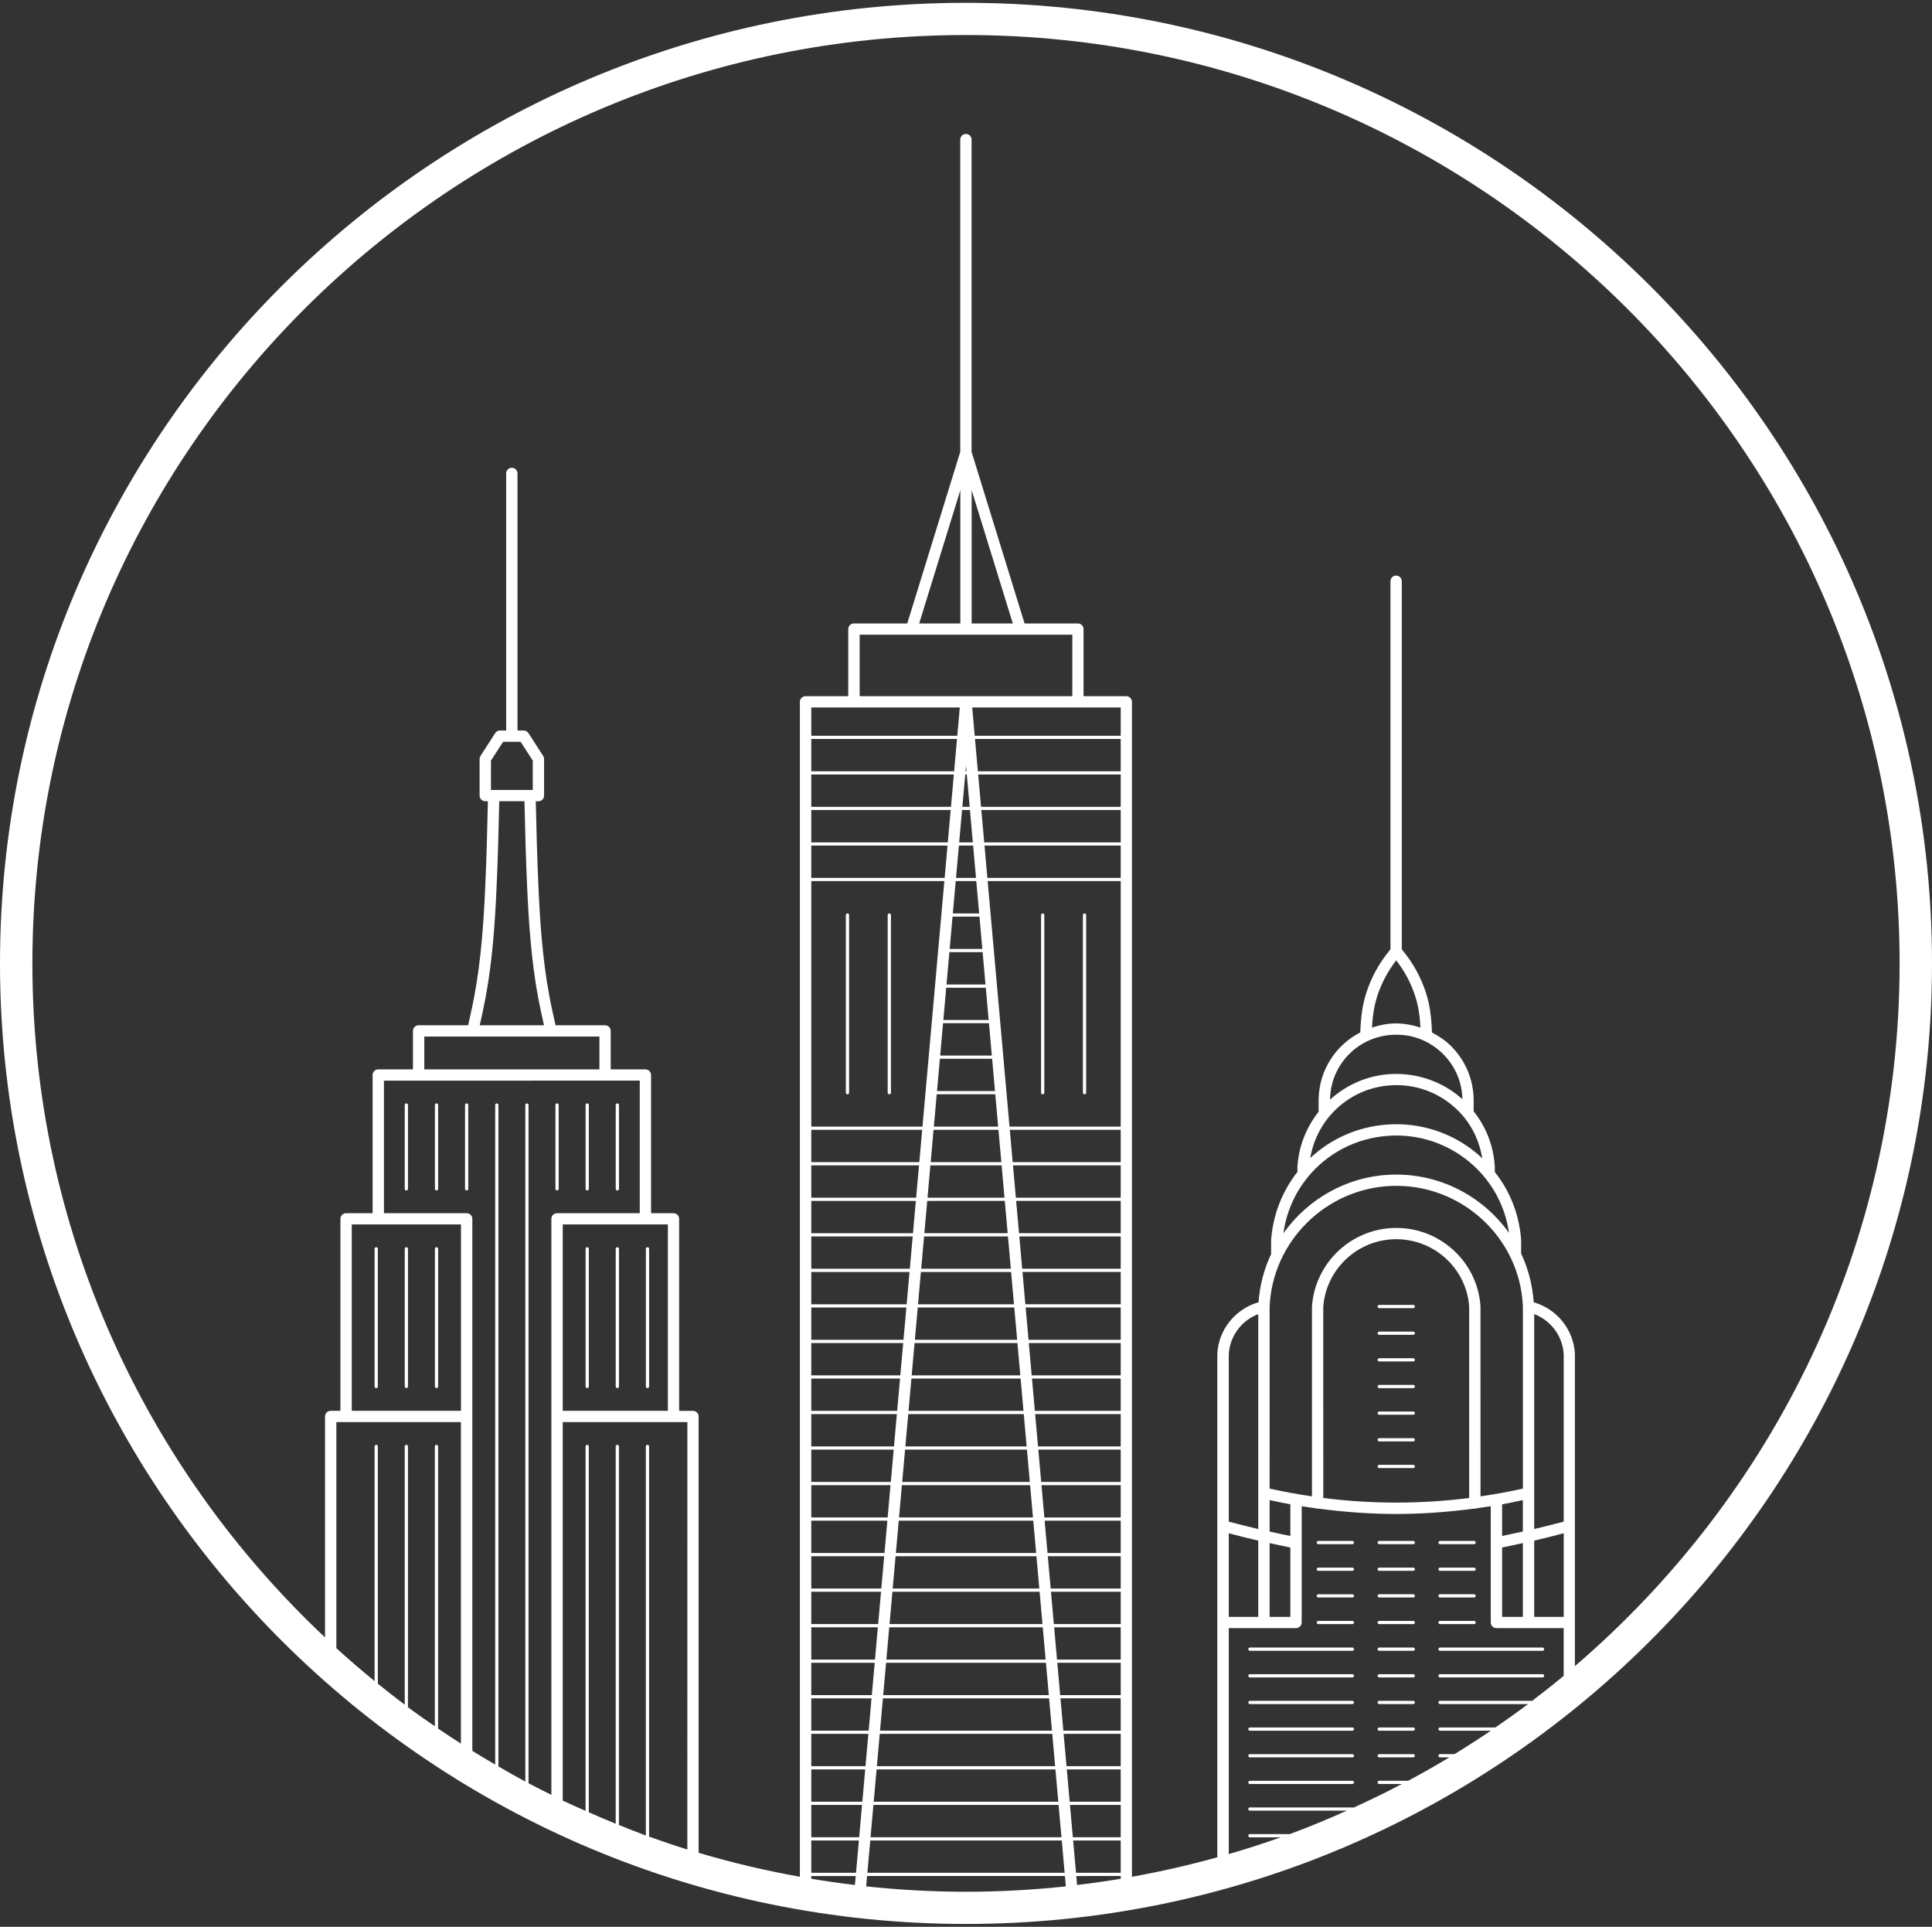<svg width="343" height="342" viewBox="0 0 343 342" fill="none" xmlns="http://www.w3.org/2000/svg">
<rect x="0" y="0" width="343" height="342" fill="#333333" stroke="none"/>
<path d="M98.612 211.018V196.128C98.612 195.969 98.742 195.844 98.898 195.844C99.055 195.844 99.184 195.973 99.184 196.128V211.018C99.184 211.177 99.055 211.302 98.898 211.302C98.742 211.302 98.612 211.177 98.612 211.018ZM104.253 211.306C104.413 211.306 104.539 211.177 104.539 211.022V196.132C104.539 195.973 104.409 195.848 104.253 195.848C104.097 195.848 103.967 195.976 103.967 196.132V211.022C103.967 211.177 104.093 211.306 104.253 211.306ZM109.604 211.306C109.764 211.306 109.89 211.177 109.89 211.022V196.132C109.89 195.973 109.76 195.848 109.604 195.848C109.444 195.848 109.314 195.976 109.314 196.132V211.022C109.314 211.177 109.444 211.306 109.604 211.306ZM82.846 211.306C83.006 211.306 83.132 211.177 83.132 211.022V196.132C83.132 195.973 83.002 195.848 82.846 195.848C82.686 195.848 82.56 195.976 82.56 196.132V211.022C82.56 211.177 82.69 211.306 82.846 211.306ZM77.499 211.306C77.659 211.306 77.785 211.177 77.785 211.022V196.132C77.785 195.973 77.655 195.848 77.499 195.848C77.339 195.848 77.213 195.976 77.213 196.132V211.022C77.209 211.177 77.339 211.306 77.499 211.306ZM72.144 211.306C72.304 211.306 72.43 211.177 72.43 211.022V196.132C72.43 195.973 72.301 195.848 72.144 195.848C71.984 195.848 71.859 195.976 71.859 196.132V211.022C71.859 211.177 71.988 211.306 72.144 211.306ZM77.499 246.388C77.659 246.388 77.785 246.259 77.785 246.1V221.657C77.785 221.498 77.655 221.373 77.499 221.373C77.339 221.373 77.213 221.502 77.213 221.657V246.1C77.209 246.259 77.339 246.388 77.499 246.388ZM72.144 246.388C72.304 246.388 72.43 246.259 72.43 246.1V221.657C72.43 221.498 72.301 221.373 72.144 221.373C71.984 221.373 71.859 221.502 71.859 221.657V246.1C71.859 246.259 71.988 246.388 72.144 246.388ZM66.793 246.388C66.954 246.388 67.079 246.259 67.079 246.1V221.657C67.079 221.498 66.95 221.373 66.793 221.373C66.633 221.373 66.508 221.502 66.508 221.657V246.1C66.508 246.259 66.637 246.388 66.793 246.388ZM104.253 221.373C104.093 221.373 103.967 221.502 103.967 221.657V246.1C103.967 246.259 104.097 246.388 104.253 246.388C104.409 246.388 104.539 246.259 104.539 246.1V221.657C104.543 221.502 104.413 221.373 104.253 221.373ZM109.604 221.373C109.444 221.373 109.314 221.502 109.314 221.657V246.1C109.314 246.259 109.444 246.388 109.604 246.388C109.764 246.388 109.89 246.259 109.89 246.1V221.657C109.89 221.502 109.764 221.373 109.604 221.373ZM114.955 246.388C115.115 246.388 115.24 246.259 115.24 246.1V221.657C115.24 221.498 115.111 221.373 114.955 221.373C114.794 221.373 114.665 221.502 114.665 221.657V246.1C114.669 246.259 114.798 246.388 114.955 246.388ZM221.902 293.01H240.1C240.26 293.01 240.39 292.881 240.39 292.726C240.39 292.566 240.26 292.438 240.1 292.438H221.902C221.742 292.438 221.612 292.566 221.612 292.726C221.616 292.881 221.746 293.01 221.902 293.01ZM255.661 293.01H273.859C274.019 293.01 274.148 292.881 274.148 292.726C274.148 292.566 274.019 292.438 273.859 292.438H255.661C255.501 292.438 255.371 292.566 255.371 292.726C255.375 292.881 255.501 293.01 255.661 293.01ZM244.86 288.277H250.905C251.065 288.277 251.19 288.149 251.19 287.99C251.19 287.83 251.061 287.705 250.905 287.705H244.86C244.7 287.705 244.57 287.834 244.57 287.99C244.57 288.149 244.7 288.277 244.86 288.277ZM244.86 283.549H250.905C251.065 283.549 251.19 283.42 251.19 283.261C251.19 283.102 251.061 282.973 250.905 282.973H244.86C244.7 282.973 244.57 283.102 244.57 283.261C244.57 283.42 244.7 283.549 244.86 283.549ZM234.059 288.277H240.1C240.26 288.277 240.39 288.149 240.39 287.99C240.39 287.83 240.26 287.705 240.1 287.705H234.056C233.896 287.705 233.766 287.834 233.766 287.99C233.77 288.149 233.899 288.277 234.059 288.277ZM234.059 283.549H240.1C240.26 283.549 240.39 283.42 240.39 283.261C240.39 283.102 240.26 282.977 240.1 282.977H234.056C233.896 282.977 233.766 283.106 233.766 283.265C233.766 283.424 233.899 283.549 234.059 283.549ZM255.661 288.277H261.705C261.865 288.277 261.991 288.149 261.991 287.99C261.991 287.83 261.861 287.705 261.705 287.705H255.661C255.501 287.705 255.371 287.834 255.371 287.99C255.375 288.149 255.501 288.277 255.661 288.277ZM255.661 283.549H261.705C261.865 283.549 261.991 283.42 261.991 283.261C261.991 283.102 261.861 282.973 261.705 282.973H255.661C255.501 282.973 255.371 283.102 255.371 283.261C255.371 283.42 255.501 283.549 255.661 283.549ZM244.86 293.01H250.905C251.065 293.01 251.19 292.881 251.19 292.726C251.19 292.566 251.061 292.438 250.905 292.438H244.86C244.7 292.438 244.57 292.566 244.57 292.726C244.57 292.881 244.7 293.01 244.86 293.01ZM244.86 278.82H250.905C251.065 278.82 251.19 278.692 251.19 278.532C251.19 278.373 251.061 278.248 250.905 278.248H244.86C244.7 278.248 244.57 278.377 244.57 278.532C244.57 278.688 244.7 278.82 244.86 278.82ZM234.059 278.82H240.1C240.26 278.82 240.39 278.692 240.39 278.532C240.39 278.373 240.26 278.248 240.1 278.248H234.056C233.896 278.248 233.766 278.377 233.766 278.532C233.766 278.688 233.899 278.82 234.059 278.82ZM255.661 278.82H261.705C261.865 278.82 261.991 278.692 261.991 278.532C261.991 278.373 261.861 278.248 261.705 278.248H255.661C255.501 278.248 255.371 278.377 255.371 278.532C255.371 278.688 255.501 278.82 255.661 278.82ZM244.86 274.088H250.905C251.065 274.088 251.19 273.959 251.19 273.8C251.19 273.641 251.061 273.512 250.905 273.512H244.86C244.7 273.512 244.57 273.641 244.57 273.8C244.57 273.959 244.7 274.088 244.86 274.088ZM234.059 274.088H240.1C240.26 274.088 240.39 273.959 240.39 273.8C240.39 273.641 240.26 273.516 240.1 273.516H234.056C233.896 273.516 233.766 273.645 233.766 273.804C233.766 273.963 233.899 274.088 234.059 274.088ZM255.661 274.088H261.705C261.865 274.088 261.991 273.959 261.991 273.8C261.991 273.641 261.861 273.512 261.705 273.512H255.661C255.501 273.512 255.371 273.641 255.371 273.8C255.371 273.959 255.501 274.088 255.661 274.088ZM221.902 297.738H240.1C240.26 297.738 240.39 297.61 240.39 297.454C240.39 297.295 240.26 297.166 240.1 297.166H221.902C221.742 297.166 221.612 297.295 221.612 297.454C221.616 297.61 221.746 297.738 221.902 297.738ZM255.661 297.738H273.859C274.019 297.738 274.148 297.61 274.148 297.454C274.148 297.295 274.019 297.166 273.859 297.166H255.661C255.501 297.166 255.371 297.295 255.371 297.454C255.375 297.61 255.501 297.738 255.661 297.738ZM244.86 297.738H250.905C251.065 297.738 251.19 297.61 251.19 297.454C251.19 297.295 251.061 297.166 250.905 297.166H244.86C244.7 297.166 244.57 297.295 244.57 297.454C244.57 297.61 244.7 297.738 244.86 297.738ZM221.902 302.471H240.1C240.26 302.471 240.39 302.342 240.39 302.183C240.39 302.024 240.26 301.899 240.1 301.899H221.902C221.742 301.899 221.612 302.027 221.612 302.186C221.612 302.346 221.746 302.471 221.902 302.471ZM244.86 302.471H250.905C251.065 302.471 251.19 302.342 251.19 302.183C251.19 302.024 251.061 301.895 250.905 301.895H244.86C244.7 301.895 244.57 302.024 244.57 302.183C244.57 302.342 244.7 302.471 244.86 302.471ZM221.902 307.199H240.1C240.26 307.199 240.39 307.07 240.39 306.911C240.39 306.752 240.26 306.627 240.1 306.627H221.902C221.742 306.627 221.612 306.756 221.612 306.915C221.612 307.074 221.746 307.199 221.902 307.199ZM244.86 307.199H250.905C251.065 307.199 251.19 307.07 251.19 306.911C251.19 306.752 251.061 306.623 250.905 306.623H244.86C244.7 306.623 244.57 306.752 244.57 306.911C244.57 307.07 244.7 307.199 244.86 307.199ZM221.902 311.932H240.1C240.26 311.932 240.39 311.803 240.39 311.644C240.39 311.484 240.26 311.359 240.1 311.359H221.902C221.742 311.359 221.612 311.488 221.612 311.644C221.616 311.803 221.746 311.932 221.902 311.932ZM244.86 311.932H250.905C251.065 311.932 251.19 311.803 251.19 311.644C251.19 311.484 251.061 311.359 250.905 311.359H244.86C244.7 311.359 244.57 311.488 244.57 311.644C244.57 311.803 244.7 311.932 244.86 311.932ZM221.902 316.66H240.1C240.26 316.66 240.39 316.531 240.39 316.376C240.39 316.217 240.26 316.088 240.1 316.088H221.902C221.742 316.088 221.612 316.217 221.612 316.376C221.616 316.531 221.746 316.66 221.902 316.66ZM250.905 241.083H244.86C244.7 241.083 244.57 241.212 244.57 241.371C244.57 241.53 244.7 241.655 244.86 241.655H250.905C251.065 241.655 251.19 241.526 251.19 241.371C251.19 241.212 251.061 241.083 250.905 241.083ZM250.905 236.355H244.86C244.7 236.355 244.57 236.483 244.57 236.639C244.57 236.798 244.7 236.927 244.86 236.927H250.905C251.065 236.927 251.19 236.798 251.19 236.639C251.19 236.483 251.061 236.355 250.905 236.355ZM250.905 245.815H244.86C244.7 245.815 244.57 245.944 244.57 246.103C244.57 246.262 244.7 246.391 244.86 246.391H250.905C251.065 246.391 251.19 246.262 251.19 246.103C251.19 245.944 251.061 245.815 250.905 245.815ZM250.905 231.622H244.86C244.7 231.622 244.57 231.751 244.57 231.906C244.57 232.066 244.7 232.194 244.86 232.194H250.905C251.065 232.194 251.19 232.066 251.19 231.906C251.19 231.751 251.061 231.622 250.905 231.622ZM250.905 250.544H244.86C244.7 250.544 244.57 250.673 244.57 250.832C244.57 250.991 244.7 251.116 244.86 251.116H250.905C251.065 251.116 251.19 250.987 251.19 250.832C251.19 250.673 251.061 250.544 250.905 250.544ZM250.905 255.272H244.86C244.7 255.272 244.57 255.401 244.57 255.56C244.57 255.72 244.7 255.848 244.86 255.848H250.905C251.065 255.848 251.19 255.72 251.19 255.56C251.19 255.401 251.061 255.272 250.905 255.272ZM250.905 260.005H244.86C244.7 260.005 244.57 260.134 244.57 260.289C244.57 260.448 244.7 260.577 244.86 260.577H250.905C251.065 260.577 251.19 260.448 251.19 260.289C251.19 260.134 251.061 260.005 250.905 260.005ZM150.459 194.237C150.619 194.237 150.745 194.108 150.745 193.953V162.418C150.745 162.259 150.615 162.134 150.459 162.134C150.299 162.134 150.169 162.263 150.169 162.418V193.953C150.169 194.108 150.299 194.237 150.459 194.237ZM157.887 194.237C158.047 194.237 158.173 194.108 158.173 193.953V162.418C158.173 162.259 158.043 162.134 157.887 162.134C157.727 162.134 157.597 162.263 157.597 162.418V193.953C157.601 194.108 157.73 194.237 157.887 194.237ZM192.541 162.13C192.381 162.13 192.255 162.259 192.255 162.414V193.949C192.255 194.108 192.385 194.233 192.541 194.233C192.701 194.233 192.831 194.105 192.831 193.949V162.414C192.831 162.259 192.701 162.13 192.541 162.13ZM185.113 162.13C184.953 162.13 184.827 162.259 184.827 162.414V193.949C184.827 194.108 184.957 194.233 185.113 194.233C185.273 194.233 185.403 194.105 185.403 193.949V162.414C185.399 162.259 185.27 162.13 185.113 162.13ZM343 171C343 265.014 266.065 341.5 171.5 341.5C76.935 341.5 0 265.014 0 171C0 76.986 76.935 0.5 171.5 0.5C266.065 0.5 343 76.986 343 171ZM94.584 140.215V135.006L92.431 131.668H89.321L87.164 135.006V140.215H94.584ZM88.147 157.769C87.865 163.877 87.438 170.432 86.219 177.009C85.91 178.673 85.537 180.328 85.171 181.98H96.577C96.212 180.324 95.838 178.673 95.529 177.009C94.302 170.398 93.868 163.574 93.601 157.769C93.349 152.362 93.216 146.967 93.113 142.216H88.635C88.532 146.967 88.399 152.362 88.147 157.769ZM75.33 183.985V189.812H106.418V183.985H75.33ZM68.165 191.812V215.341H82.85C83.406 215.341 83.856 215.788 83.856 216.342V310.772C85.194 311.606 86.55 312.413 87.915 313.208V196.132C87.915 195.973 88.044 195.848 88.201 195.848C88.361 195.848 88.486 195.976 88.486 196.132V313.538C90.068 314.451 91.65 315.364 93.262 316.228V196.132C93.262 195.973 93.391 195.848 93.547 195.848C93.704 195.848 93.833 195.976 93.833 196.132V316.52C95.175 317.228 96.528 317.914 97.888 318.589V216.338C97.888 215.785 98.338 215.338 98.894 215.338H113.579V191.809L68.165 191.812ZM122.032 252.419H99.904V319.6C101.242 320.241 102.607 320.824 103.963 321.426V256.739C103.963 256.58 104.093 256.451 104.249 256.451C104.405 256.451 104.535 256.58 104.535 256.739V321.684C106.117 322.381 107.706 323.056 109.31 323.704V256.739C109.31 256.58 109.44 256.451 109.6 256.451C109.76 256.451 109.886 256.58 109.886 256.739V323.931C111.471 324.564 113.053 325.215 114.661 325.803V256.739C114.661 256.58 114.791 256.451 114.951 256.451C115.111 256.451 115.237 256.58 115.237 256.739V325.996C117.481 326.803 119.741 327.572 122.028 328.284L122.032 252.419ZM118.571 217.338H99.908V250.419H118.571V217.338ZM62.449 217.338V250.419H81.84V217.338H62.449ZM59.716 252.419V292.548C61.927 294.559 64.191 296.511 66.508 298.401V256.739C66.508 256.58 66.637 256.451 66.793 256.451C66.954 256.451 67.079 256.58 67.079 256.739V298.852C68.65 300.122 70.239 301.372 71.855 302.584V256.739C71.855 256.58 71.984 256.451 72.141 256.451C72.301 256.451 72.426 256.58 72.426 256.739V303.031C73.989 304.195 75.597 305.301 77.202 306.411V256.739C77.202 256.58 77.331 256.451 77.487 256.451C77.648 256.451 77.773 256.58 77.773 256.739V306.82C79.107 307.733 80.468 308.609 81.828 309.484V252.419H59.716ZM172.506 110.662H179.812L172.506 87.016V110.662ZM170.494 87.016L163.188 110.662H170.494V87.016ZM152.624 112.662V123.574H190.376V112.662H152.624ZM171.363 137.472L170.852 143.209H172.152L171.641 137.472H171.363ZM171.588 136.9L171.5 135.907L171.412 136.9H171.588ZM198.967 307.188V301.451H188.273L188.783 307.188H198.967ZM188.833 307.76L189.344 313.493H198.967V307.76H188.833ZM198.967 300.883V295.147H187.709L188.219 300.883H198.967ZM198.967 294.575V288.838H187.148L187.659 294.575H198.967ZM198.967 288.27V282.534H186.584L187.095 288.27H198.967ZM198.967 281.961V276.225H186.024L186.535 281.961H198.967ZM198.967 275.653V269.917H185.46L185.971 275.653H198.967ZM198.967 269.348V263.616H184.9L185.411 269.348H198.967ZM198.967 263.04V257.303H184.34L184.85 263.04H198.967ZM198.967 256.735V250.999H183.776L184.286 256.735H198.967ZM198.967 250.426V244.694H183.215L183.726 250.43L198.967 250.426ZM198.967 244.122V238.385H182.651L183.162 244.122H198.967ZM198.967 237.813V232.077H182.091L182.602 237.813H198.967ZM198.967 231.505V225.768H181.527L182.038 231.505H198.967ZM198.967 225.2V219.467H180.967L181.477 225.2H198.967ZM198.967 218.892V213.155H180.403L180.913 218.892H198.967ZM198.967 212.587V206.85H179.843L180.353 212.587H198.967ZM198.967 206.278V200.542H179.278L179.789 206.278H198.967ZM198.967 199.97V156.394H175.345L179.229 199.97H198.967ZM198.967 155.822V150.085H174.785L175.296 155.822H198.967ZM198.967 149.517V143.781H174.221L174.732 149.517H198.967ZM172.201 143.781H170.799L170.288 149.517H172.712L172.201 143.781ZM170.239 150.089L169.728 155.826H173.276L172.765 150.089H170.239ZM169.674 156.394L169.164 162.13H173.836L173.326 156.394H169.674ZM168.604 168.439H174.4L173.89 162.702H169.114L168.604 168.439ZM168.04 174.743H174.96L174.45 169.007H168.55L168.04 174.743ZM167.479 181.052H175.525L175.014 175.319H167.99L167.479 181.052ZM166.915 187.357H176.085L175.574 181.62H167.426L166.915 187.357ZM166.355 193.665H176.649L176.138 187.929H166.866L166.355 193.665ZM165.791 199.97H177.209L176.698 194.233H166.302L165.791 199.97ZM165.741 200.542L165.231 206.278H177.773L177.262 200.542H165.741ZM165.177 206.85L164.667 212.587H178.333L177.823 206.85H165.177ZM164.617 213.159L164.106 218.892H178.897L178.387 213.155L164.617 213.159ZM164.057 219.464L163.546 225.196H179.458L178.947 219.464H164.057ZM163.493 225.772L162.982 231.509H180.018L179.507 225.772H163.493ZM162.933 232.077L162.422 237.813H180.582L180.071 232.077H162.933ZM162.369 238.385L161.858 244.122H181.142L180.631 238.385H162.369ZM161.808 244.694L161.298 250.43H181.706L181.195 244.694H161.808ZM161.244 250.999L160.734 256.735H182.266L181.756 250.999H161.244ZM160.684 257.307L160.173 263.043H182.83L182.32 257.307H160.684ZM160.12 263.612L159.609 269.344H183.391L182.88 263.612H160.12ZM159.56 269.92L159.049 275.657H183.955L183.444 269.92H159.56ZM158.996 276.225L158.485 281.961H184.515L184.004 276.225H158.996ZM158.436 282.534L157.925 288.27H185.079L184.568 282.534H158.436ZM157.871 288.842L157.361 294.578H185.639L185.129 288.842H157.871ZM157.311 295.147L156.801 300.883H186.203L185.693 295.147H157.311ZM156.747 301.455L156.236 307.192H186.764L186.253 301.455H156.747ZM156.187 307.76L155.676 313.493H187.324L186.813 307.76H156.187ZM155.627 314.068L155.112 319.801H187.888L187.377 314.065L155.627 314.068ZM189.908 319.801H198.967V314.068H189.397L189.908 319.801ZM198.967 137.472H173.661L174.172 143.209H198.967V137.472ZM169.343 137.472H144.033V143.209H168.832L169.343 137.472ZM144.033 143.781V149.517H168.268L168.779 143.781H144.033ZM144.033 150.089V155.826H167.708L168.219 150.089H144.033ZM144.033 156.394V199.97H163.771L167.655 156.394H144.033ZM144.033 200.542V206.278H163.211L163.722 200.542H144.033ZM144.033 206.85V212.587H162.647L163.157 206.85H144.033ZM144.033 213.159V218.895H162.087L162.597 213.159H144.033ZM144.033 219.464V225.196H161.526L162.037 219.464H144.033ZM144.033 225.772V231.509H160.962L161.473 225.772H144.033ZM144.033 232.077V237.813H160.402L160.913 232.077H144.033ZM144.033 238.385V244.122H159.838L160.349 238.385H144.033ZM144.033 244.694V250.43H159.278L159.788 244.694H144.033ZM144.033 250.999V256.735H158.714L159.224 250.999H144.033ZM144.033 257.307V263.043H158.154L158.664 257.307H144.033ZM144.033 263.612V269.344H157.589L158.1 263.612H144.033ZM144.033 269.92V275.657H157.029L157.54 269.92H144.033ZM144.033 276.225V281.961H156.465L156.976 276.225H144.033ZM144.033 282.534V288.27H155.905L156.416 282.534H144.033ZM144.033 288.842V294.578H155.341L155.852 288.842H144.033ZM144.033 295.147V300.883H154.781L155.291 295.147H144.033ZM144.033 301.455V307.192H154.217L154.727 301.455H144.033ZM144.033 307.76V313.493H153.656L154.167 307.76H144.033ZM144.033 314.068V319.805H153.096L153.607 314.068H144.033ZM144.033 320.373V326.11H152.532L153.043 320.373H144.033ZM154.552 326.11H188.448L187.937 320.373H155.063L154.552 326.11ZM190.468 326.11H198.967V320.373H189.957L190.468 326.11ZM198.967 131.167H173.097L173.608 136.9H198.967V131.167ZM169.903 131.167H144.033V136.9H169.392L169.903 131.167ZM144.033 332.418H151.972L152.483 326.682H144.033V332.418ZM153.992 332.418H189.012L188.501 326.682H154.502L153.992 332.418ZM191.032 332.418H198.967V326.682H190.521L191.032 332.418ZM191.081 332.99L191.223 334.578C193.822 334.271 196.406 333.907 198.967 333.479V332.986L191.081 332.99ZM198.967 125.575H191.383H172.601L173.047 130.595H198.967V125.575ZM144.033 125.575V130.595H169.953L170.399 125.575H151.614H144.033ZM144.033 333.479C146.594 333.907 149.178 334.267 151.778 334.578L151.919 332.99H144.033V333.479ZM171.5 335.783C177.487 335.783 183.398 335.449 189.225 334.828L189.062 332.986H153.938L153.775 334.828C159.602 335.449 165.513 335.783 171.5 335.783ZM225.401 264.222C227.885 264.783 230.397 265.23 232.92 265.601V231.91C233.434 224.454 239.422 218.501 246.853 217.994C250.836 217.717 254.712 219.009 257.73 221.627C260.752 224.241 262.563 227.871 262.841 231.842L262.845 265.601C265.368 265.23 267.879 264.783 270.368 264.222V231.91C269.865 219.627 259.339 210.003 246.975 210.503C235.351 210.973 225.877 220.392 225.404 231.948L225.401 264.222ZM244.052 178.525C243.766 179.843 243.652 181.15 243.58 182.393C244.872 181.973 246.221 181.677 247.654 181.654C249.231 181.639 250.744 181.927 252.181 182.393C252.113 181.15 251.998 179.843 251.712 178.521C251.202 176.176 250.192 173.823 248.789 171.724C248.5 171.288 248.195 170.867 247.878 170.451C247.566 170.864 247.261 171.288 246.971 171.724C245.573 173.827 244.563 176.179 244.052 178.525ZM236.133 195.147V195.181C239.018 192.574 242.741 190.877 246.895 190.645C251.571 190.407 256.076 191.949 259.571 195.052C259.59 195.071 259.609 195.09 259.628 195.109C259.571 192.013 258.302 189.111 256.053 186.947C253.797 184.776 250.821 183.587 247.688 183.662C241.312 183.761 236.236 188.808 236.133 195.147ZM232.623 205.547C236.213 202.186 240.927 200.008 246.209 199.61C252.135 199.174 257.883 201.046 262.391 204.895C262.658 205.123 262.894 205.373 263.15 205.608C262.597 202.137 260.932 198.935 258.229 196.537C255.135 193.786 251.148 192.396 247.006 192.638C239.677 193.051 233.793 198.492 232.623 205.547ZM227.851 218.903C232.127 212.871 239.056 208.821 246.888 208.506C255.501 208.158 263.26 212.31 267.902 218.846C267.231 214.046 264.849 209.647 261.076 206.419C256.976 202.914 251.739 201.209 246.362 201.61C240.626 202.039 235.618 204.767 232.222 208.881C232.169 208.968 232.116 209.052 232.04 209.12C229.84 211.863 228.362 215.213 227.851 218.903ZM270.364 286.993V273.891C269.133 274.164 267.906 274.433 266.679 274.679V286.993H270.364ZM266.675 267.014V272.633C267.902 272.383 269.133 272.118 270.36 271.845V266.264C269.141 266.533 267.91 266.787 266.675 267.014ZM277.613 286.993V272.152C275.875 272.607 274.129 273.054 272.376 273.459V286.993H277.613ZM277.613 240.397C277.445 237.162 275.349 234.381 272.376 233.251V271.398C274.129 270.985 275.875 270.545 277.613 270.087V240.397ZM260.829 265.889V231.906C260.592 228.538 259.022 225.393 256.408 223.131C253.793 220.869 250.447 219.755 246.99 219.987C240.557 220.426 235.374 225.579 234.928 231.975L234.932 265.889C243.519 266.98 252.242 266.98 260.829 265.889ZM223.388 286.993V273.463C221.635 273.058 219.89 272.607 218.152 272.152V286.993H223.388ZM229.086 286.993V274.683C227.859 274.437 226.632 274.168 225.401 273.895V286.997L229.086 286.993ZM229.086 267.014C227.851 266.787 226.624 266.533 225.401 266.264V271.845C226.632 272.122 227.859 272.387 229.086 272.633V267.014ZM223.388 233.251C220.412 234.381 218.32 237.162 218.152 240.397V270.091C219.89 270.549 221.635 270.989 223.388 271.402V233.251ZM218.152 329.095C221.266 328.186 224.352 327.205 227.386 326.121H221.902C221.742 326.121 221.612 325.992 221.612 325.833C221.612 325.674 221.742 325.545 221.902 325.545H228.991C232.428 324.28 235.793 322.87 239.117 321.389H221.902C221.742 321.389 221.612 321.26 221.612 321.104C221.612 320.945 221.742 320.816 221.902 320.816H240.1C240.157 320.816 240.203 320.847 240.249 320.877C243.172 319.547 246.053 318.149 248.881 316.656H244.856C244.696 316.656 244.567 316.527 244.567 316.372C244.567 316.213 244.696 316.084 244.856 316.084H250.005C252.478 314.754 254.921 313.375 257.319 311.928H255.661C255.501 311.928 255.371 311.799 255.371 311.64C255.371 311.481 255.501 311.356 255.661 311.356H258.222C260.406 310.018 262.563 308.631 264.678 307.199H255.661C255.501 307.199 255.371 307.07 255.371 306.911C255.371 306.752 255.501 306.623 255.661 306.623H265.486C267.449 305.274 269.388 303.895 271.29 302.467H255.657C255.497 302.467 255.367 302.338 255.367 302.179C255.367 302.02 255.497 301.891 255.657 301.891H272.022C273.912 300.451 275.78 298.981 277.609 297.466V288.986H265.669C265.112 288.986 264.663 288.539 264.663 287.986V267.351C263.862 267.48 263.054 267.586 262.25 267.7C262.121 267.757 261.983 267.795 261.831 267.795C261.793 267.795 261.762 267.776 261.728 267.772C257.139 268.386 252.513 268.727 247.878 268.727C243.244 268.727 238.617 268.382 234.029 267.772C233.995 267.776 233.96 267.795 233.926 267.795C233.777 267.795 233.636 267.757 233.507 267.7C232.703 267.59 231.898 267.484 231.098 267.351V287.986C231.098 288.539 230.648 288.986 230.092 288.986H218.152V329.095ZM337.249 171C337.249 80.139 262.894 6.217 171.5 6.217C80.106 6.217 5.751 80.139 5.751 171C5.751 218.085 25.748 260.585 57.704 290.642V251.419C57.704 250.866 58.154 250.419 58.71 250.419H60.437V216.338C60.437 215.785 60.886 215.338 61.443 215.338H66.153V190.808C66.153 190.255 66.603 189.808 67.159 189.808H73.318V182.98C73.318 182.427 73.768 181.98 74.324 181.98H83.113C83.509 180.207 83.909 178.43 84.237 176.645C85.434 170.189 85.857 163.714 86.135 157.678C86.383 152.309 86.516 146.944 86.619 142.216H86.154C85.598 142.216 85.148 141.769 85.148 141.216V134.714C85.148 134.524 85.205 134.335 85.308 134.172L87.918 130.125C88.102 129.838 88.422 129.663 88.765 129.663H89.862V84.026C89.862 83.473 90.312 83.026 90.868 83.026C91.425 83.026 91.874 83.473 91.874 84.026V129.667H92.976C93.319 129.667 93.639 129.841 93.822 130.129L96.433 134.176C96.535 134.335 96.593 134.524 96.593 134.718V141.219C96.593 141.773 96.143 142.22 95.587 142.22H95.121C95.224 146.948 95.358 152.313 95.606 157.682C95.868 163.418 96.299 170.159 97.504 176.649C97.835 178.434 98.231 180.211 98.628 181.984H107.416C107.973 181.984 108.422 182.431 108.422 182.984V189.812H114.581C115.137 189.812 115.587 190.259 115.587 190.812V215.341H119.566C120.122 215.341 120.572 215.788 120.572 216.342V250.423H123.026C123.583 250.423 124.033 250.87 124.033 251.423V328.868C129.894 330.611 135.893 332.028 142.006 333.123V124.575C142.006 124.022 142.456 123.574 143.012 123.574H150.596V111.662C150.596 111.109 151.046 110.662 151.602 110.662H161.069L170.479 80.207V24.775C170.479 24.222 170.928 23.775 171.485 23.775C172.041 23.775 172.491 24.222 172.491 24.775V80.207L181.901 110.662H191.364C191.92 110.662 192.37 111.109 192.37 111.662V123.574H199.954C200.51 123.574 200.96 124.022 200.96 124.575V333.123C206.097 332.202 211.155 331.046 216.117 329.664V287.993V240.356C216.117 240.348 216.12 240.34 216.12 240.329C216.12 240.322 216.117 240.314 216.117 240.303C216.334 235.987 219.31 232.342 223.434 231.145C223.655 228.118 224.425 225.238 225.667 222.608V220.081C226.014 215.501 227.71 211.359 230.344 208.006V207.123C230.553 203.414 231.952 200.065 234.101 197.337V195.124C234.189 189.907 237.169 185.489 241.502 183.246C241.56 181.67 241.674 179.896 242.067 178.097C242.631 175.509 243.74 172.921 245.279 170.617C245.771 169.878 246.312 169.185 246.857 168.492V103.164C246.857 102.611 247.307 102.163 247.863 102.163C248.42 102.163 248.869 102.611 248.869 103.164V168.496C249.414 169.189 249.959 169.886 250.451 170.621C251.991 172.929 253.1 175.513 253.664 178.1C254.06 179.915 254.171 181.692 254.228 183.272C255.375 183.871 256.473 184.576 257.433 185.5C260.074 188.042 261.564 191.452 261.625 195.109V197.253C263.855 200.046 265.173 203.437 265.379 207.07V208.017C268.085 211.435 269.716 215.572 270.052 220.009L270.055 222.51C271.309 225.155 272.071 228.072 272.289 231.149C276.408 232.346 279.385 235.991 279.602 240.306C279.602 240.314 279.598 240.322 279.598 240.333C279.598 240.34 279.602 240.348 279.602 240.359V287.993V295.738C314.874 265.495 337.249 220.813 337.249 171Z" fill="white"/>
</svg>
